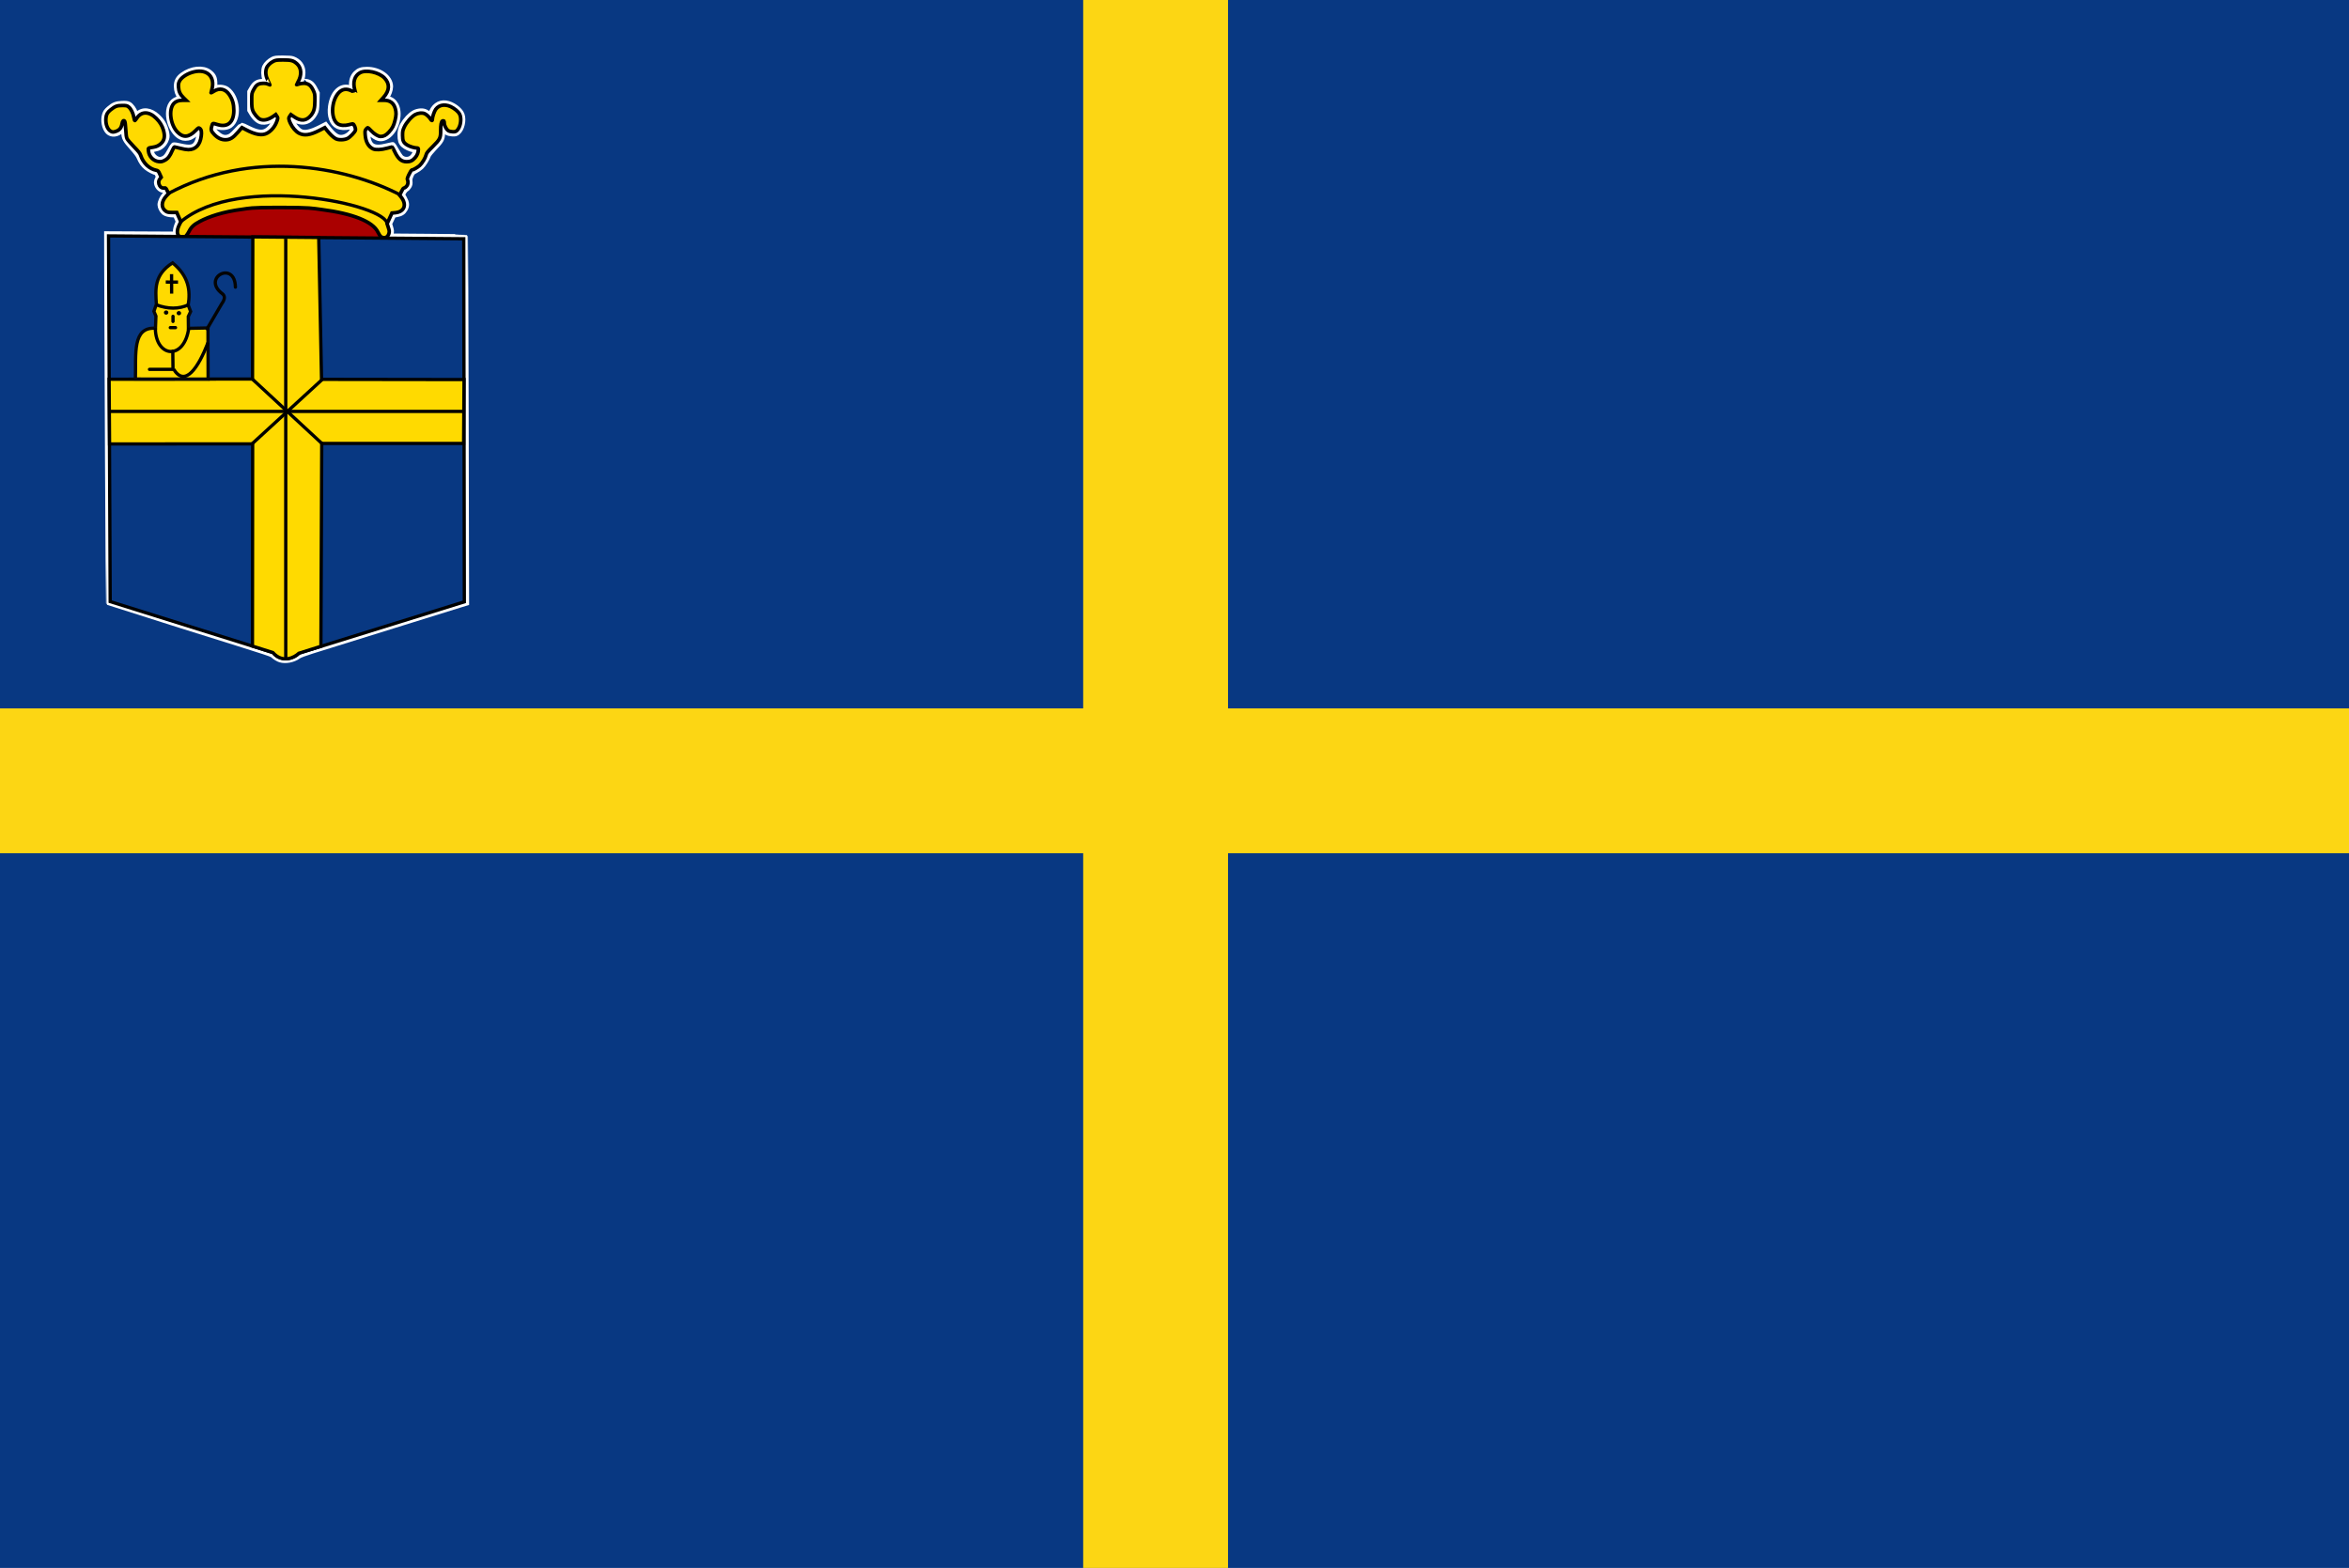 <?xml version="1.0" encoding="UTF-8" standalone="no"?>
<!-- Created with Inkscape (http://www.inkscape.org/) -->

<svg
   xmlns:dc="http://purl.org/dc/elements/1.1/"
   xmlns:cc="http://creativecommons.org/ns#"
   xmlns:rdf="http://www.w3.org/1999/02/22-rdf-syntax-ns#"
   xmlns:svg="http://www.w3.org/2000/svg"
   xmlns="http://www.w3.org/2000/svg"
   xmlns:sodipodi="http://sodipodi.sourceforge.net/DTD/sodipodi-0.dtd"
   xmlns:inkscape="http://www.inkscape.org/namespaces/inkscape"
   width="753.574"
   height="503.056"
   id="svg10463"
   version="1.1"
   inkscape:version="0.48.4 r9939"
   sodipodi:docname="Nieuw document 55">
  <defs
     id="defs10465" />
  <sodipodi:namedview
     id="base"
     pagecolor="#ffffff"
     bordercolor="#666666"
     borderopacity="1.0"
     inkscape:pageopacity="0.0"
     inkscape:pageshadow="2"
     inkscape:zoom="0.98994949"
     inkscape:cx="566.02784"
     inkscape:cy="263.09957"
     inkscape:document-units="px"
     inkscape:current-layer="layer1"
     showgrid="false"
     fit-margin-top="0"
     fit-margin-left="0"
     fit-margin-right="0"
     fit-margin-bottom="0"
     inkscape:window-width="1600"
     inkscape:window-height="837"
     inkscape:window-x="-8"
     inkscape:window-y="-8"
     inkscape:window-maximized="1" />
  <g
     inkscape:label="Laag 1"
     inkscape:groupmode="layer"
     id="layer1"
     transform="translate(42.501,-172.263)">
    <rect
       style="fill:#083882;fill-opacity:1;fill-rule:evenodd;stroke:none"
       id="rect10326"
       width="753.574"
       height="503.056"
       x="-42.501"
       y="172.263" />
    <rect
       style="fill:#fcd614;fill-opacity:1;fill-rule:evenodd;stroke:none"
       id="rect10328"
       width="753.574"
       height="46.467"
       x="-42.501"
       y="399.547" />
    <rect
       style="fill:#fcd614;fill-opacity:1;fill-rule:evenodd;stroke:none"
       id="rect10330"
       width="46.467"
       height="503.056"
       x="304.991"
       y="172.263" />
    <path
       style="fill:#ffffff;stroke:#ffffff;stroke-width:2.007;stroke-miterlimit:4;stroke-opacity:1;stroke-dasharray:none"
       d="m 47.43,383.797 c -0.471,-0.138 -1.316,-0.616 -1.879,-1.063 -1.2,-0.952 2.078,0.132 -29.875,-9.882 -12.707,-3.982 -23.142,-7.272 -23.19,-7.311 -0.081,-0.067 -0.535,-87.169 -0.565,-108.448 l -0.013,-9.627 11.028,0.054 11.029,0.054 0,-0.949 c 0,-0.581 0.183,-1.402 0.471,-2.117 l 0.471,-1.168 -0.501,-1.16 -0.501,-1.16 -0.778,-0.008 c -1.31,-0.013 -2.39,-0.274 -2.905,-0.702 -0.627,-0.522 -1.191,-1.625 -1.197,-2.34 -0.01,-0.781 0.634,-2.213 1.346,-3.015 0.594,-0.669 0.598,-0.685 0.294,-1.26 -0.223,-0.422 -0.433,-0.583 -0.761,-0.583 -0.968,0 -2.025,-1.235 -2.025,-2.365 0,-0.267 0.159,-0.766 0.352,-1.11 0.345,-0.612 0.344,-0.642 -0.024,-1.412 -0.207,-0.433 -0.473,-0.787 -0.59,-0.788 -0.517,-0.004 -2.264,-0.896 -3.069,-1.566 -0.994,-0.828 -1.61,-1.704 -2.267,-3.218 -0.309,-0.712 -1.061,-1.718 -2.386,-3.188 -2.089,-2.319 -2.457,-3.017 -2.498,-4.732 -0.021,-0.917 -0.288,-2.288 -0.335,-1.723 -0.012,0.148 -0.327,0.592 -0.699,0.985 -1.213,1.281 -3.091,1.481 -4.117,0.439 -1.087,-1.105 -1.565,-3.589 -1.018,-5.29 0.254,-0.791 0.527,-1.178 1.308,-1.856 1.415,-1.229 2.216,-1.555 4.043,-1.646 1.158,-0.058 1.678,-0.01 2.117,0.196 0.762,0.356 1.714,1.673 2.09,2.89 l 0.3,0.973 0.473,-0.508 c 1.638,-1.76 4.127,-1.523 6.404,0.609 1.425,1.334 2.292,2.831 2.718,4.693 0.273,1.193 0.286,1.538 0.084,2.235 -0.293,1.014 -1.077,2.067 -1.926,2.584 -0.587,0.358 -1.03,0.498 -2.554,0.81 -0.522,0.107 -0.54,0.143 -0.42,0.834 0.268,1.534 2.003,2.905 3.312,2.618 1.237,-0.272 1.877,-0.881 2.889,-2.75 0.539,-0.995 1.053,-1.85 1.143,-1.9 0.09,-0.05 1.017,0.104 2.061,0.344 3.081,0.706 4.325,0.528 5.263,-0.754 0.768,-1.049 1.371,-3.95 0.907,-4.369 -0.069,-0.063 -0.622,0.314 -1.229,0.837 -1.26,1.087 -2.084,1.455 -3.26,1.455 -3.822,0 -6.755,-7.419 -4.31,-10.905 0.55,-0.784 1.489,-1.324 2.704,-1.554 l 0.529,-0.1 -0.477,-0.566 c -0.712,-0.843 -1.087,-1.946 -1.12,-3.293 -0.039,-1.543 0.515,-2.602 1.871,-3.579 2.821,-2.031 6.461,-2.399 8.457,-0.855 1.29,0.998 1.621,1.75 1.621,3.685 l 0,1.658 0.553,-0.259 c 0.912,-0.426 2.61,-0.229 3.484,0.405 3.348,2.426 3.916,9.175 0.951,11.302 -0.898,0.644 -2.432,0.796 -3.96,0.391 -0.558,-0.148 -1.049,-0.238 -1.092,-0.2 -0.043,0.038 -0.121,0.423 -0.175,0.856 -0.096,0.772 -0.077,0.806 1.02,1.796 1.292,1.166 2.308,1.528 3.516,1.251 0.941,-0.216 1.544,-0.68 3.114,-2.398 0.713,-0.78 1.368,-1.418 1.455,-1.418 0.088,0 0.866,0.356 1.73,0.792 3.114,1.57 4.777,1.818 6.255,0.933 0.956,-0.573 1.878,-1.643 2.446,-2.841 0.336,-0.709 0.511,-1.635 0.309,-1.635 -0.04,0 -0.568,0.27 -1.173,0.599 -1.244,0.677 -2.044,0.861 -3.166,0.724 -0.981,-0.119 -2.157,-1.122 -3.041,-2.596 l -0.629,-1.049 0,-2.923 0,-2.923 0.615,-1.063 c 0.864,-1.496 1.663,-2.005 3.274,-2.087 l 1.269,-0.065 -0.338,-0.885 c -0.424,-1.108 -0.451,-2.999 -0.056,-3.856 0.37,-0.803 1.471,-1.844 2.463,-2.33 0.669,-0.327 1.059,-0.372 3.232,-0.372 1.705,0 2.678,0.076 3.137,0.246 1.954,0.721 3.085,2.293 3.065,4.258 -0.01,0.643 -0.142,1.556 -0.301,2.029 -0.159,0.473 -0.289,0.879 -0.29,0.903 0,0.024 0.473,0.043 1.053,0.043 1.746,0 2.53,0.546 3.516,2.453 l 0.602,1.164 -0.075,2.704 c -0.07,2.516 -0.111,2.771 -0.59,3.666 -1.53,2.857 -4.024,3.483 -6.786,1.705 -0.699,-0.45 -0.765,-0.439 -0.765,0.126 0,1.156 1.83,3.688 3.092,4.278 1.334,0.623 3.293,0.219 6.272,-1.295 l 1.663,-0.845 0.42,0.543 c 2.177,2.816 3.439,3.682 5.055,3.472 2.135,-0.278 4.119,-2.5 3.289,-3.684 -0.137,-0.196 -0.325,-0.204 -1.032,-0.043 -1.409,0.321 -2.811,0.248 -3.736,-0.194 -1.707,-0.816 -2.55,-3.258 -2.136,-6.184 0.628,-4.432 3.223,-6.838 6.172,-5.724 l 0.663,0.25 -0.093,-1.166 c -0.123,-1.549 0.314,-2.905 1.229,-3.822 0.944,-0.944 1.76,-1.237 3.478,-1.248 3.961,-0.024 7.398,2.453 7.412,5.341 0,0.97 -0.548,2.514 -1.145,3.2 -0.205,0.235 -0.372,0.471 -0.372,0.523 0,0.052 0.329,0.175 0.732,0.273 1.199,0.292 1.977,0.883 2.557,1.942 1.713,3.128 -0.159,8.86 -3.349,10.256 -1.524,0.667 -2.51,0.392 -4.439,-1.24 -1.39,-1.175 -1.521,-1.111 -1.321,0.653 0.421,3.718 2.077,4.668 6.297,3.613 0.941,-0.235 1.773,-0.429 1.851,-0.43 0.077,-0.002 0.563,0.759 1.079,1.689 0.516,0.93 1.161,1.931 1.434,2.223 0.94,1.01 2.578,1.137 3.695,0.287 0.652,-0.496 1.351,-1.708 1.351,-2.342 0,-0.374 -0.106,-0.455 -0.713,-0.546 -1.024,-0.154 -2.516,-0.838 -3.229,-1.48 -0.761,-0.687 -1,-1.432 -1.001,-3.135 0,-1.564 0.42,-2.73 1.526,-4.228 1.225,-1.659 2.561,-2.75 3.752,-3.062 1.564,-0.411 2.55,-0.217 3.566,0.701 l 0.819,0.741 0.216,-0.777 c 0.652,-2.343 2.516,-3.712 4.635,-3.406 2.002,0.29 4.422,2.03 4.996,3.594 0.639,1.739 -0.036,4.573 -1.321,5.551 -0.514,0.391 -0.714,0.435 -1.688,0.372 -1.315,-0.086 -1.952,-0.458 -2.559,-1.496 -0.389,-0.665 -0.436,-0.695 -0.521,-0.33 -0.051,0.221 -0.124,1.066 -0.162,1.878 -0.083,1.8 -0.361,2.285 -2.701,4.731 -0.892,0.932 -1.718,1.967 -1.835,2.3 -0.388,1.099 -1.537,2.92 -2.28,3.612 -0.402,0.375 -1.196,0.919 -1.765,1.209 -0.924,0.472 -1.082,0.639 -1.503,1.594 -0.364,0.825 -0.449,1.267 -0.374,1.953 0.076,0.708 0.01,1.024 -0.331,1.573 -0.235,0.378 -0.62,0.78 -0.855,0.894 -0.235,0.114 -0.613,0.566 -0.839,1.006 l -0.411,0.799 0.673,1.203 c 0.798,1.427 0.859,2.264 0.246,3.349 -0.552,0.977 -1.203,1.392 -2.562,1.636 l -1.098,0.197 -0.696,1.463 -0.697,1.463 0.363,1.185 c 0.322,1.049 0.335,1.286 0.115,2.066 l -0.248,0.881 12.052,0.097 c 6.629,0.053 12.081,0.123 12.116,0.155 0.036,0.032 0.124,26.41 0.198,58.616 l 0.134,58.558 -1.971,0.604 c -2.811,0.861 -42.659,13.272 -47.282,14.727 -2.572,0.809 -4.094,1.384 -4.564,1.723 -1.623,1.175 -3.998,1.642 -5.743,1.131 z"
       id="path10227-7"
       inkscape:connector-curvature="0" />
    <path
       sodipodi:type="arc"
       style="fill:#aa0000;fill-opacity:1;fill-rule:evenodd;stroke:none"
       id="path9898-1"
       sodipodi:cx="929.34033"
       sodipodi:cy="-99.240356"
       sodipodi:rx="41.416256"
       sodipodi:ry="16.162441"
       d="m 970.757,-99.24 c 0,8.926 -18.543,16.162 -41.416,16.162 -22.874,0 -41.416,-7.236 -41.416,-16.162 0,-8.926 18.543,-16.162 41.416,-16.162 22.874,0 41.416,7.236 41.416,16.162 z"
       transform="matrix(0.772,0,0,0.986,-668.37,343.544)" />
    <path
       style="fill:#ffda00;fill-opacity:1;stroke:#000000;stroke-width:1.152;stroke-miterlimit:4;stroke-opacity:1;stroke-dasharray:none"
       d="m 15.438,248.363 c -1.207,-0.556 -1.369,-2.038 -0.428,-3.937 l 0.506,-1.021 -0.653,-1.485 -0.653,-1.485 -1.45,0 c -1.201,0 -1.549,-0.065 -2.032,-0.383 -1.617,-1.067 -1.551,-3.125 0.158,-4.934 l 0.684,-0.724 -0.442,-0.954 c -0.379,-0.817 -0.498,-0.943 -0.834,-0.875 -0.664,0.134 -1.225,-0.121 -1.566,-0.713 -0.447,-0.776 -0.418,-1.571 0.08,-2.198 l 0.408,-0.514 -0.474,-1.061 c -0.432,-0.967 -0.531,-1.072 -1.115,-1.184 -2.242,-0.431 -4.196,-2.297 -4.991,-4.766 -0.22,-0.683 -0.636,-1.218 -2.177,-2.797 -1.048,-1.074 -2.039,-2.23 -2.203,-2.57 -0.217,-0.448 -0.332,-1.254 -0.42,-2.945 -0.071,-1.361 -0.206,-2.451 -0.326,-2.624 -0.324,-0.469 -0.706,-0.162 -0.837,0.673 -0.234,1.494 -0.873,2.234 -2.265,2.628 -0.623,0.176 -0.825,0.163 -1.313,-0.083 -1.115,-0.563 -1.793,-2.368 -1.607,-4.275 0.114,-1.17 0.468,-1.808 1.433,-2.583 1.507,-1.21 2.105,-1.439 3.768,-1.439 1.374,0 1.561,0.042 2.083,0.463 0.745,0.601 1.399,1.898 1.653,3.277 0.111,0.605 0.258,1.1 0.325,1.1 0.067,0 0.338,-0.331 0.602,-0.735 1.503,-2.302 3.972,-2.284 6.299,0.045 1.134,1.135 1.858,2.317 2.264,3.698 0.585,1.99 0.357,3.317 -0.747,4.343 -0.72,0.669 -1.435,1.012 -2.447,1.174 -1.795,0.288 -1.694,0.215 -1.608,1.154 0.17,1.868 1.59,3.327 3.393,3.485 0.726,0.064 1.058,-0.01 1.817,-0.403 1.065,-0.551 1.68,-1.34 2.439,-3.126 0.278,-0.653 0.606,-1.188 0.73,-1.188 0.124,0 0.945,0.198 1.825,0.44 0.88,0.242 2.046,0.44 2.59,0.44 2.337,0 3.756,-1.475 4.143,-4.308 0.188,-1.378 0.048,-2.153 -0.454,-2.501 -0.388,-0.269 -0.427,-0.249 -1.359,0.692 -2.199,2.22 -4.005,2.354 -5.841,0.434 -2.29,-2.394 -2.884,-7.279 -1.113,-9.153 0.659,-0.697 1.547,-1.004 2.907,-1.004 l 1.016,0 -0.756,-0.738 c -1.13,-1.102 -1.596,-2.059 -1.685,-3.455 -0.062,-0.994 -0.013,-1.297 0.322,-1.967 0.524,-1.046 2.051,-2.136 3.82,-2.728 4.648,-1.554 7.798,1.082 6.54,5.472 -0.136,0.475 -0.248,0.918 -0.249,0.983 0,0.066 0.424,-0.152 0.945,-0.484 1.813,-1.156 3.662,-0.737 4.909,1.11 1.047,1.55 1.459,2.99 1.46,5.1 0,3.756 -1.968,5.485 -5.154,4.522 -1.73,-0.523 -1.595,-0.555 -1.91,0.448 -0.37,1.18 -0.248,1.613 0.752,2.672 1.098,1.162 2.274,1.733 3.578,1.735 1.48,0.004 2.438,-0.569 4.037,-2.407 l 1.303,-1.497 1.15,0.611 c 3.193,1.696 5.357,2.054 6.97,1.152 1.451,-0.811 2.623,-2.306 3.167,-4.04 0.259,-0.824 0.256,-0.87 -0.089,-1.383 l -0.357,-0.53 -0.695,0.496 c -1.628,1.161 -3.184,1.531 -4.317,1.026 -0.767,-0.342 -2.006,-1.825 -2.378,-2.846 -0.256,-0.701 -0.319,-1.329 -0.319,-3.163 0,-2.273 0,-2.295 0.572,-3.404 0.796,-1.554 1.427,-2.025 2.825,-2.109 0.76,-0.046 1.305,0.022 1.743,0.216 0.35,0.155 0.658,0.282 0.682,0.282 0.025,0 -0.252,-0.616 -0.616,-1.369 -0.718,-1.487 -0.869,-2.712 -0.487,-3.938 0.25,-0.802 1.227,-1.792 2.264,-2.295 0.741,-0.359 1.086,-0.403 3.159,-0.403 2.556,0 3.211,0.185 4.389,1.238 1.46,1.305 1.574,3.696 0.281,5.864 -0.236,0.396 -0.43,0.758 -0.43,0.804 0,0.046 0.309,-0.032 0.686,-0.173 0.377,-0.141 1.111,-0.256 1.63,-0.256 1.39,0 2.251,0.628 2.998,2.186 0.554,1.155 0.571,1.254 0.571,3.242 0,2.582 -0.289,3.694 -1.262,4.864 -1.523,1.832 -3.202,1.971 -5.426,0.45 l -1.015,-0.695 -0.339,0.456 c -0.459,0.617 -0.427,1.044 0.169,2.308 0.664,1.407 1.747,2.664 2.756,3.198 1.681,0.891 3.562,0.635 6.545,-0.889 l 1.744,-0.891 0.662,0.85 c 1.005,1.29 2.09,2.315 2.881,2.721 0.898,0.461 2.758,0.406 3.777,-0.113 0.857,-0.436 2.362,-2.02 2.51,-2.641 0.142,-0.599 -0.465,-2.022 -0.862,-2.022 -0.148,0 -0.729,0.127 -1.291,0.282 -1.291,0.357 -2.712,0.243 -3.513,-0.281 -2.256,-1.476 -2.194,-7.001 0.11,-9.778 1.214,-1.463 2.734,-1.701 4.532,-0.709 0.601,0.332 1.092,0.589 1.091,0.572 0,-0.017 -0.116,-0.427 -0.256,-0.911 -0.729,-2.517 -0.1,-4.626 1.667,-5.585 1.936,-1.051 6.032,-0.166 7.83,1.691 1.77,1.827 1.673,4.003 -0.276,6.184 l -0.863,0.965 1.063,0.004 c 1.879,0.008 3.053,0.89 3.554,2.676 0.336,1.199 0.32,2.094 -0.069,3.701 -0.435,1.799 -0.861,2.625 -1.978,3.831 -0.935,1.011 -1.687,1.402 -2.688,1.4 -0.732,0 -2.052,-0.808 -2.988,-1.825 -0.5,-0.543 -0.999,-0.988 -1.11,-0.988 -0.111,0 -0.365,0.218 -0.565,0.484 -0.329,0.438 -0.353,0.615 -0.256,1.872 0.172,2.223 1.07,3.794 2.543,4.447 0.835,0.37 2.623,0.289 4.379,-0.199 0.864,-0.24 1.626,-0.438 1.694,-0.44 0.067,0 0.422,0.626 0.787,1.396 1.174,2.471 2.206,3.353 3.922,3.353 1.161,0 1.864,-0.341 2.715,-1.318 0.655,-0.752 1.014,-1.671 1.016,-2.598 0,-0.409 -0.068,-0.485 -0.457,-0.49 -0.817,-0.012 -2.357,-0.48 -3.109,-0.947 -1.222,-0.758 -1.505,-1.341 -1.505,-3.098 0,-1.351 0.056,-1.622 0.569,-2.728 0.656,-1.418 2.346,-3.331 3.485,-3.945 0.97,-0.523 2.256,-0.649 3.037,-0.296 0.622,0.281 1.47,1.079 1.921,1.808 0.329,0.531 0.55,0.526 0.55,-0.012 0,-0.729 0.614,-2.551 1.075,-3.191 1.188,-1.649 3.511,-1.81 5.658,-0.394 1.397,0.921 2.035,1.668 2.255,2.639 0.354,1.564 -0.131,3.614 -1.074,4.532 -0.364,0.354 -0.61,0.432 -1.339,0.421 -0.555,-0.009 -1.103,-0.141 -1.447,-0.35 -0.645,-0.392 -1.302,-1.637 -1.302,-2.467 0,-0.626 -0.167,-0.821 -0.564,-0.66 -0.398,0.162 -0.599,1.21 -0.599,3.139 0,2.376 -0.209,2.788 -2.601,5.157 -1.613,1.598 -1.931,2.001 -2.084,2.646 -0.228,0.958 -1.22,2.593 -2.027,3.341 -0.672,0.623 -2.105,1.452 -2.51,1.452 -0.15,0 -0.527,0.576 -0.924,1.412 -0.531,1.117 -0.635,1.482 -0.501,1.749 0.223,0.441 0.216,1.167 -0.015,1.647 -0.235,0.487 -0.818,0.991 -1.15,0.997 -0.147,0.004 -0.484,0.494 -0.794,1.161 l -0.539,1.157 0.446,0.559 c 1.94,2.432 1.075,4.755 -1.875,5.035 l -1.051,0.1 -0.779,1.711 -0.778,1.711 0.392,1.219 c 0.349,1.087 0.37,1.298 0.185,1.95 -0.362,1.277 -1.512,1.717 -2.571,0.982 -0.214,-0.148 -0.633,-0.785 -0.932,-1.414 -1.627,-3.427 -8.094,-5.994 -18.125,-7.28 -3.003,-0.385 -3.172,-0.667 -13.684,-0.667 -9.48,0 -9.534,0.305 -11.601,0.568 -6.412,0.815 -10.925,2.423 -13.681,3.88 -1.983,1.048 -2.808,1.804 -3.51,3.217 -0.595,1.198 -1.459,2.14 -1.95,2.126 -0.129,-0.005 -0.471,-0.116 -0.762,-0.25 z"
       id="path6056-5-3"
       inkscape:connector-curvature="0"
       sodipodi:nodetypes="cccccscsccccccsccccccccsccsccscccccccccscscccccsccccccccccccccccscccccccscccscccsccscsccscccccccccccscsccccccccccccccsscccccsccccsccccsccccccscccccsccccccccccccccssccccccc" />
    <path
       style="fill:none;stroke:#000000;stroke-width:1.047px;stroke-linecap:butt;stroke-linejoin:miter;stroke-opacity:1"
       d="m 11.486,234.354 c 26.741,-14.236 56.327,-8.878 74.339,0.393"
       id="path9826-2"
       inkscape:connector-curvature="0"
       sodipodi:nodetypes="cc" />
    <path
       style="fill:none;stroke:#000000;stroke-width:1.047px;stroke-linecap:butt;stroke-linejoin:miter;stroke-opacity:1"
       d="m 15.356,243.52 c 18.837,-15.872 66.459,-5.608 66.332,0.655"
       id="path9828-1"
       inkscape:connector-curvature="0"
       sodipodi:nodetypes="cc" />
    <path
       style="fill:#083882;fill-opacity:1;stroke:#000000;stroke-width:1.047px;stroke-linecap:butt;stroke-linejoin:miter;stroke-opacity:1"
       d="m -7.687,247.953 0.534,117.331 52.273,16.368 c 1.964,2.847 6.384,2.355 8.305,0.185 L 106.462,365.355 106.274,248.87 z"
       id="path9830-6"
       inkscape:connector-curvature="0"
       sodipodi:nodetypes="ccccccc" />
    <path
       style="fill:#ffda00;fill-opacity:1;stroke:#000000;stroke-width:1.047px;stroke-linecap:butt;stroke-linejoin:miter;stroke-opacity:1"
       d="m -7.493,293.941 46.007,-0.07 0.094,-45.603 21.14,0.185 0.899,45.529 45.711,0.065 -0.134,20.494 -45.511,0 -0.267,65.082 -7.078,2.23 c -1.408,1.31 -5.083,3.39 -8.345,-0.228 l -6.532,-2.068 0.066,-64.886 -45.91,0.033 z"
       id="path9832-3"
       inkscape:connector-curvature="0"
       sodipodi:nodetypes="ccccccccccccccc" />
    <path
       style="fill:none;stroke:#000000;stroke-width:1.047px;stroke-linecap:butt;stroke-linejoin:miter;stroke-opacity:1"
       d="m -7.42,304.262 113.711,0"
       id="path9834-8"
       inkscape:connector-curvature="0" />
    <path
       style="fill:none;stroke:#000000;stroke-width:1.047px;stroke-linecap:butt;stroke-linejoin:miter;stroke-opacity:1"
       d="m 49.169,248.87 0,134.486"
       id="path9836-3"
       inkscape:connector-curvature="0" />
    <path
       style="fill:none;stroke:#000000;stroke-width:1.047px;stroke-linecap:butt;stroke-linejoin:miter;stroke-opacity:1"
       d="m 38.419,314.613 22.413,-20.556"
       id="path9838-2"
       inkscape:connector-curvature="0" />
    <path
       style="fill:none;stroke:#000000;stroke-width:1.047px;stroke-linecap:butt;stroke-linejoin:miter;stroke-opacity:1"
       d="m 38.278,293.733 22.555,20.88"
       id="path9840-8"
       inkscape:connector-curvature="0" />
    <path
       style="fill:#ffda00;fill-opacity:1;stroke:#080808;stroke-width:1.047px;stroke-linecap:butt;stroke-linejoin:miter;stroke-opacity:1"
       d="m 0.944,293.87 c 0.213,-8.249 -1.023,-16.732 6.434,-16.289 l 0.144,-3.896 -0.644,-1.543 0.784,-2.255 c -0.299,-4.8 -0.794,-9.448 5.205,-13.291 5.224,4.324 5.75,8.885 5.005,13.553 l 0.785,2.063 -0.753,1.604 0.034,3.797 6.273,-0.131 0.044,16.407 z"
       id="path9842-6"
       inkscape:connector-curvature="0"
       sodipodi:nodetypes="ccccccccccccc" />
    <path
       style="fill:none;stroke:#040404;stroke-width:1.047px;stroke-linecap:round;stroke-linejoin:miter;stroke-opacity:1"
       d="m 23.944,277.744 4.671,-7.988 c 1.203,-1.666 1.013,-2.586 0.267,-3.208 -6.952,-5.16 4.009,-10.948 4.137,-2.161"
       id="path9844-0"
       inkscape:connector-curvature="0"
       sodipodi:nodetypes="cccc" />
    <path
       style="fill:none;stroke:#000000;stroke-width:1.047px;stroke-linecap:butt;stroke-linejoin:miter;stroke-opacity:1"
       d="m 7.328,277.548 c 0.113,9.534 9.323,10.497 10.744,-0.131"
       id="path9846-1"
       inkscape:connector-curvature="0"
       sodipodi:nodetypes="cc" />
    <path
       style="fill:none;stroke:#000000;stroke-width:1.047px;stroke-linecap:round;stroke-linejoin:miter;stroke-opacity:1"
       d="m 5.459,290.774 7.541,0 -0.066,-5.827"
       id="path9848-2"
       inkscape:connector-curvature="0" />
    <path
       style="fill:none;stroke:#000000;stroke-width:1.047px;stroke-linecap:butt;stroke-linejoin:miter;stroke-opacity:1"
       d="m 24.244,282.164 c -3.149,8.127 -7.391,14.477 -11.044,8.544"
       id="path9850-6"
       inkscape:connector-curvature="0"
       sodipodi:nodetypes="cc" />
    <path
       style="fill:none;stroke:#000000;stroke-width:1.047px;stroke-linecap:butt;stroke-linejoin:miter;stroke-opacity:1"
       d="m 7.528,270.018 c 3.886,1.468 7.358,1.446 10.444,0.033"
       id="path9852-0"
       inkscape:connector-curvature="0"
       sodipodi:nodetypes="cc" />
    <path
       style="fill:none;stroke:#000000;stroke-width:1.047px;stroke-linecap:round;stroke-linejoin:miter;stroke-opacity:1"
       d="m 13,273.75 0,1.637"
       id="path9854-5"
       inkscape:connector-curvature="0" />
    <path
       style="fill:none;stroke:#000000;stroke-width:1.047px;stroke-linecap:round;stroke-linejoin:miter;stroke-opacity:1"
       d="m 12.132,277.384 1.668,0"
       id="path9854-4-4"
       inkscape:connector-curvature="0" />
    <path
       sodipodi:type="arc"
       style="fill:#000000;fill-opacity:1;fill-rule:evenodd;stroke:none"
       id="path9874-6"
       sodipodi:cx="1084.308"
       sodipodi:cy="-77.148407"
       sodipodi:rx="0.46875"
       sodipodi:ry="0.53571427"
       d="m 1084.777,-77.148 c 0,0.296 -0.21,0.536 -0.469,0.536 -0.259,0 -0.469,-0.24 -0.469,-0.536 0,-0.296 0.21,-0.536 0.469,-0.536 0.259,0 0.469,0.24 0.469,0.536 z"
       transform="matrix(1.535,0,0,1.275,-1653.617,370.907)" />
    <path
       sodipodi:type="arc"
       style="fill:#000000;fill-opacity:1;fill-rule:evenodd;stroke:none"
       id="path9874-4-7"
       sodipodi:cx="1084.308"
       sodipodi:cy="-77.148407"
       sodipodi:rx="0.46875"
       sodipodi:ry="0.53571427"
       d="m 1084.777,-77.148 c 0,0.296 -0.21,0.536 -0.469,0.536 -0.259,0 -0.469,-0.24 -0.469,-0.536 0,-0.296 0.21,-0.536 0.469,-0.536 0.259,0 0.469,0.24 0.469,0.536 z"
       transform="matrix(1.535,0,0,1.275,-1649.524,371.103)" />
    <path
       style="fill:none;stroke:#000000;stroke-width:1.047px;stroke-linecap:butt;stroke-linejoin:miter;stroke-opacity:1"
       d="m 12.537,260.213 0.023,6.25"
       id="path9894-9"
       inkscape:connector-curvature="0" />
    <path
       style="fill:none;stroke:#000000;stroke-width:1.047px;stroke-linecap:butt;stroke-linejoin:miter;stroke-opacity:1"
       d="m 10.674,262.759 3.94,0.023"
       id="path9896-3"
       inkscape:connector-curvature="0" />
  </g>
</svg>
